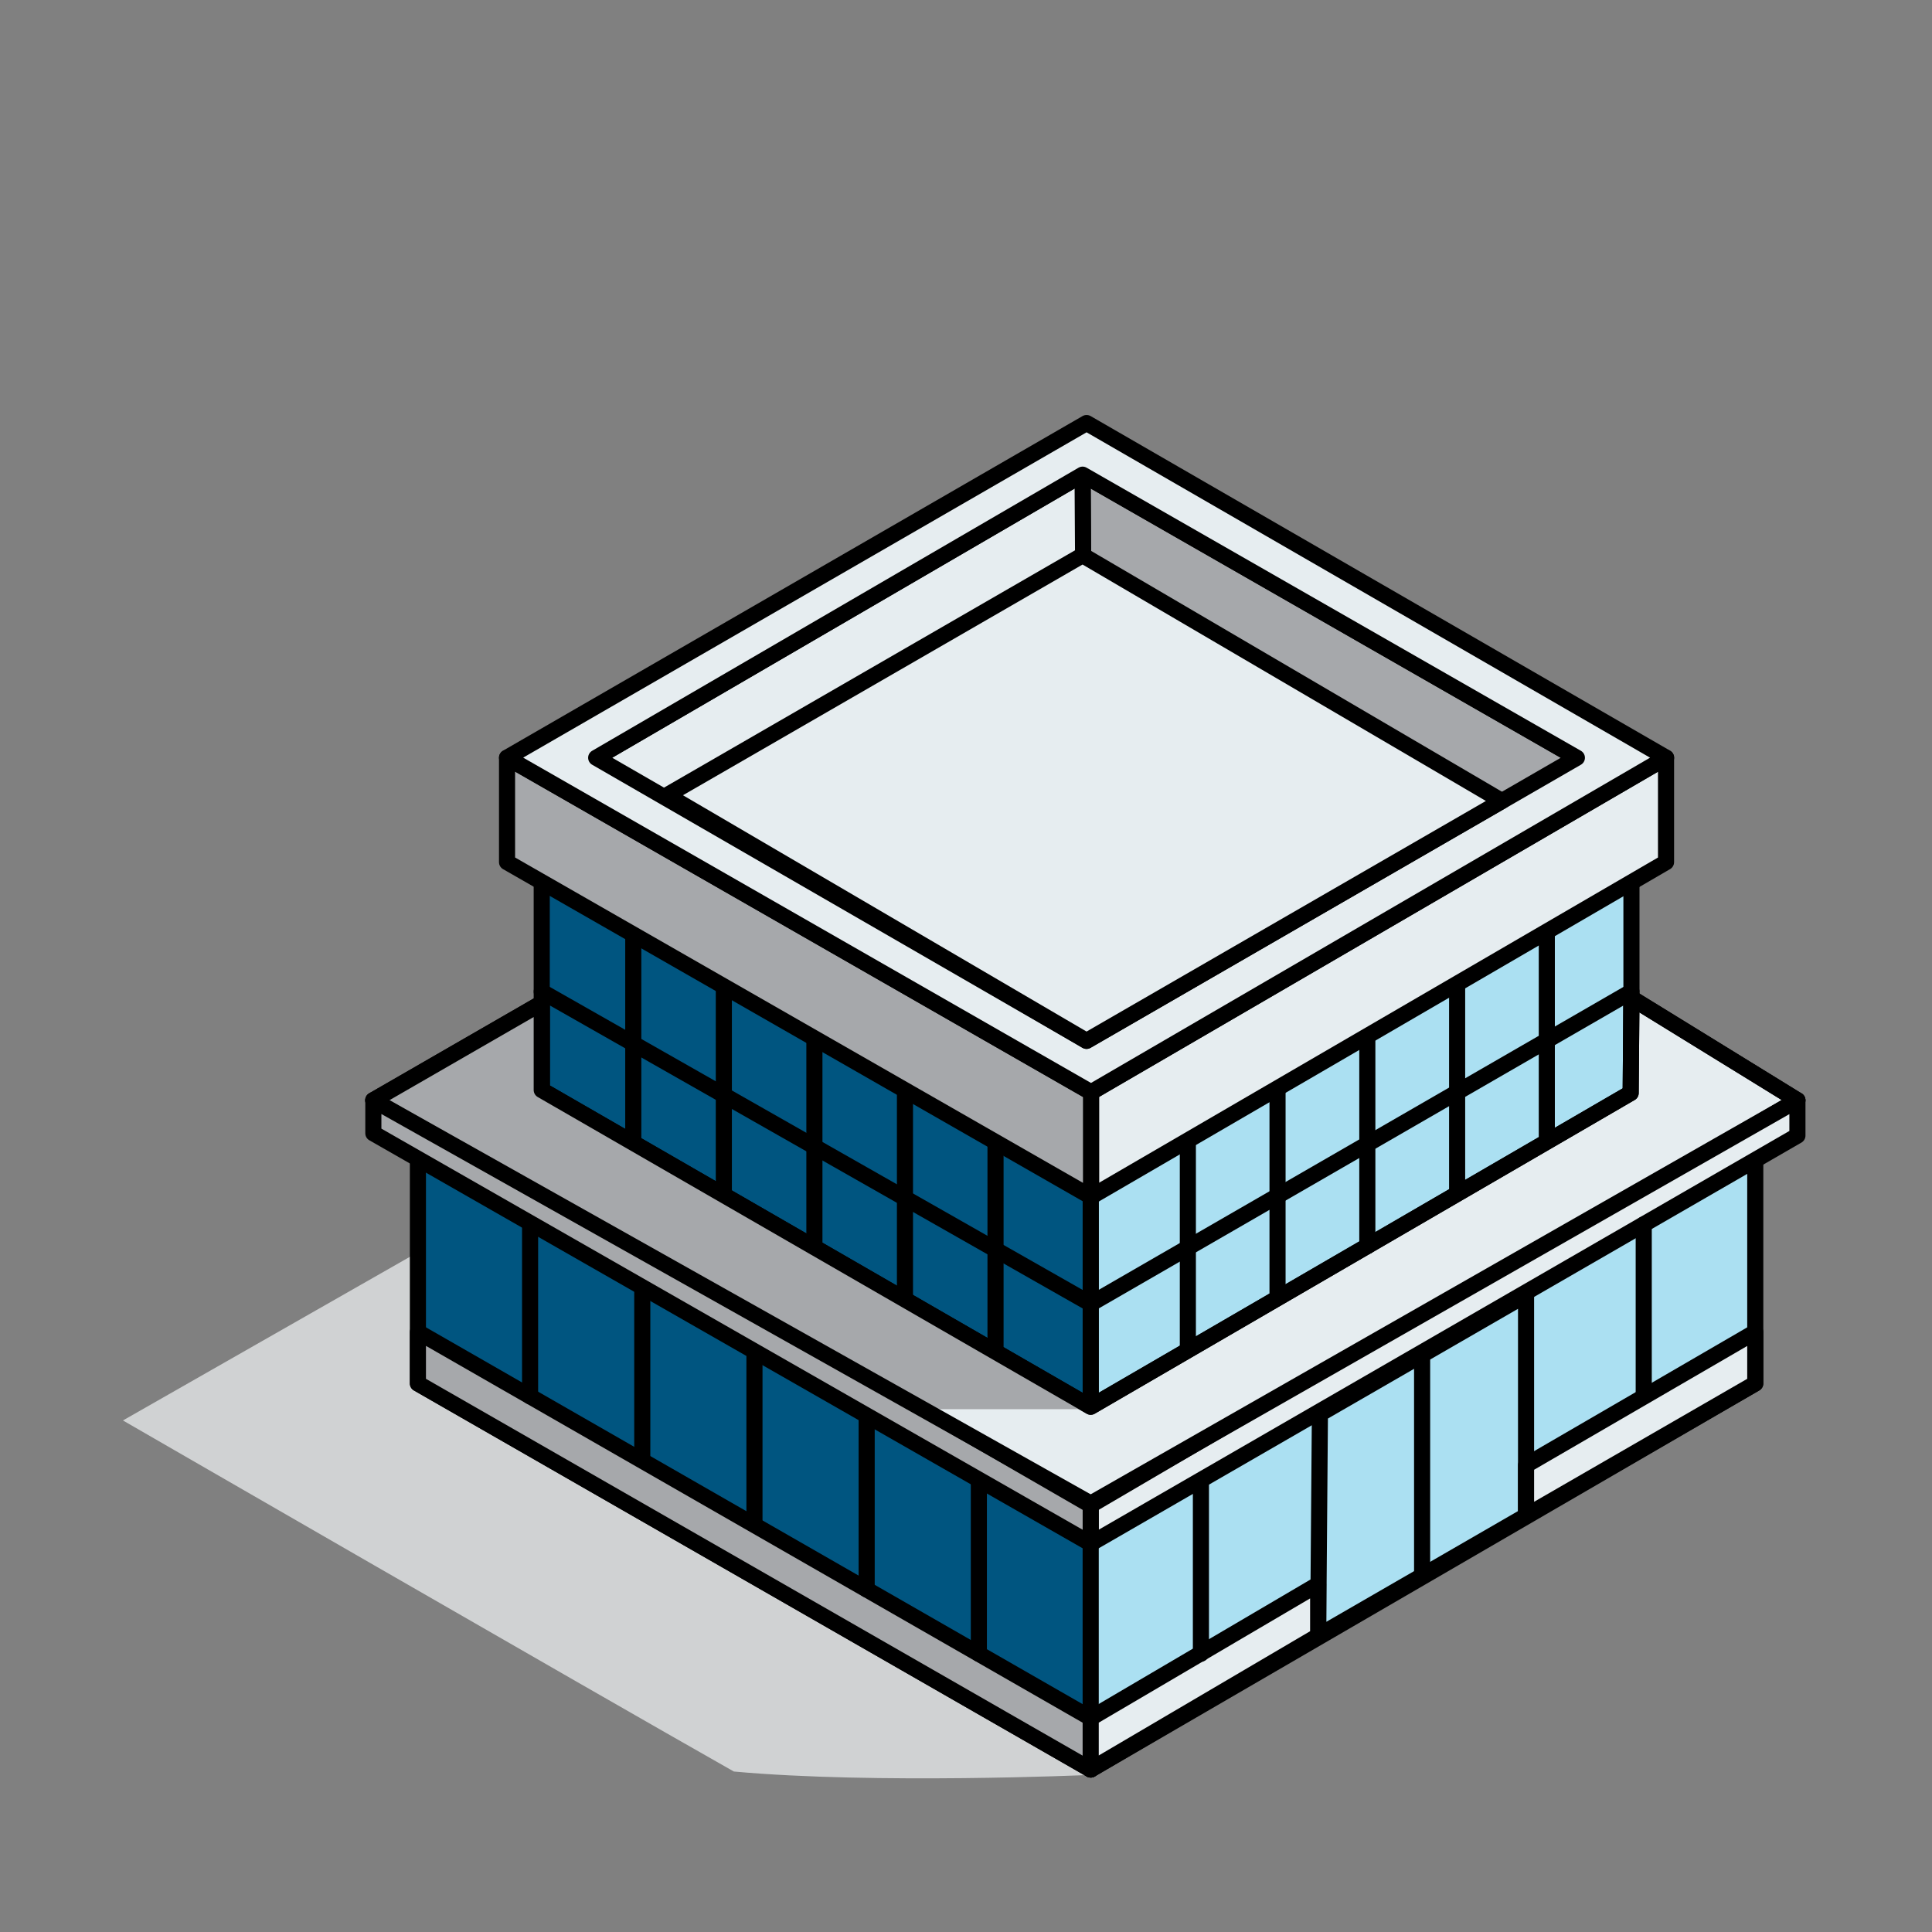 <svg width="120" height="120" viewBox="0 0 120 120" fill="none" xmlns="http://www.w3.org/2000/svg">
<rect x="0" y="0" width="120" height="120" fill="#808080" stroke="none"/>
<g clip-path="url(#clip0_15696_15279)">
<path d="M67.548 110.25C67.548 110.25 54.361 110.836 45.58 110.032C36.525 104.904 7.636 88.227 7.636 88.227L28.234 76.48L63.443 103.582L67.548 110.25Z" fill="#D0D2D3"/>
<path d="M33.648 83.707L67.746 103.248L101.332 83.707L67.486 60.225L33.648 83.707Z" fill="#FFBE19"/>
<path d="M33.648 83.707L67.746 103.248L101.332 83.707L67.486 60.225L33.648 83.707Z" stroke="black" stroke-linecap="round" stroke-linejoin="round"/>
<path d="M67.746 103.248V61.977L101.332 47.795V83.707L67.746 103.248Z" fill="#ABE0F2"/>
<path d="M67.746 103.248V61.977L101.332 47.795V83.707L67.746 103.248Z" stroke="black" stroke-linecap="round" stroke-linejoin="round"/>
<path d="M33.648 48.3V83.707L67.746 103.248V61.977L33.648 48.3Z" fill="#005580"/>
<path d="M33.648 48.3V83.707L67.746 103.248V61.977L33.648 48.3Z" stroke="black" stroke-linecap="round" stroke-linejoin="round"/>
<path d="M33.648 62.304L23.182 68.339L67.746 94.07L111.641 68.339L101.332 61.991L101.284 67.889L67.746 87.375L33.648 67.704V62.304Z" fill="#E6EDF0"/>
<path d="M33.648 62.304L23.182 68.339L67.746 94.07L111.641 68.339L101.332 61.991L101.284 67.889L67.746 87.375L33.648 67.704V62.304Z" stroke="black" stroke-linecap="round" stroke-linejoin="round"/>
<path d="M67.411 87.525H56.414L23.189 68.339L33.648 62.305V67.705L67.411 87.525Z" fill="#A6A8AB"/>
<path d="M33.648 62.304L23.182 68.339L67.746 94.07L111.641 68.339L101.332 61.991L101.284 67.889L67.746 87.375L33.648 67.704V62.304Z" stroke="black" stroke-linecap="round" stroke-linejoin="round"/>
<path d="M67.746 94.07V109.909L25.957 85.93V69.941L67.746 94.07Z" fill="#005580"/>
<path d="M67.746 94.07V109.909L25.957 85.93V69.941L67.746 94.07Z" stroke="black" stroke-linecap="round" stroke-linejoin="round"/>
<path d="M67.746 94.07V109.909L109.023 85.93V69.941L67.746 94.07Z" fill="#ABE0F2"/>
<path d="M67.746 94.07V109.909L109.023 85.93V69.941L67.746 94.07Z" stroke="black" stroke-linecap="round" stroke-linejoin="round"/>
<path d="M67.746 95.877V94.07L111.641 68.339V70.534L67.746 95.877Z" fill="#E6EDF0"/>
<path d="M67.746 95.877V93.389L111.641 68.339V70.534L67.746 95.877Z" stroke="black" stroke-linecap="round" stroke-linejoin="round"/>
<path d="M23.189 68.339V70.391L67.746 95.877V94.07L23.189 68.339Z" fill="#A6A8AB"/>
<path d="M23.189 68.339V70.391L67.746 95.877V93.389L23.189 68.339Z" stroke="black" stroke-linecap="round" stroke-linejoin="round"/>
<path d="M25.957 82.732L67.746 106.711V109.909L25.957 85.93V82.732Z" fill="#A6A8AB"/>
<path d="M25.957 82.732L67.746 106.711V109.909L25.957 85.93V82.732Z" stroke="black" stroke-linecap="round" stroke-linejoin="round"/>
<path d="M81.873 101.604L81.982 87.818L94.786 80.427V94.145L81.873 101.604Z" fill="#ABE0F2"/>
<path d="M81.873 101.604L81.982 87.818L94.786 80.427V94.145L81.873 101.604Z" stroke="black" stroke-linecap="round" stroke-linejoin="round"/>
<path d="M88.33 84.239V97.759" stroke="black" stroke-linecap="round" stroke-linejoin="round"/>
<path d="M67.746 106.711L81.873 98.407V101.604L67.746 109.909V106.711Z" fill="#E6EDF0"/>
<path d="M67.746 106.711L81.873 98.407V101.604L67.746 109.909V106.711Z" stroke="black" stroke-linecap="round" stroke-linejoin="round"/>
<path d="M94.786 91.002L109.023 82.732V85.93L94.786 94.145V91.002Z" fill="#E6EDF0"/>
<path d="M94.786 91.002L109.023 82.732V85.93L94.786 94.145V91.002Z" stroke="black" stroke-linecap="round" stroke-linejoin="round"/>
<path d="M60.798 102.716V92.039" stroke="black" stroke-linecap="round" stroke-linejoin="round"/>
<path d="M74.591 102.716V92.039" stroke="black" stroke-linecap="round" stroke-linejoin="round"/>
<path d="M53.83 98.72V88.043" stroke="black" stroke-linecap="round" stroke-linejoin="round"/>
<path d="M46.861 94.609V84.109" stroke="black" stroke-linecap="round" stroke-linejoin="round"/>
<path d="M39.893 90.518V80.079" stroke="black" stroke-linecap="round" stroke-linejoin="round"/>
<path d="M32.925 86.727V76.05" stroke="black" stroke-linecap="round" stroke-linejoin="round"/>
<path d="M102.095 86.727V76.05" stroke="black" stroke-linecap="round" stroke-linejoin="round"/>
<path d="M61.834 60.075V83.802" stroke="black" stroke-linecap="round" stroke-linejoin="round"/>
<path d="M56.209 56.734V80.461" stroke="black" stroke-linecap="round" stroke-linejoin="round"/>
<path d="M50.584 53.727V77.454" stroke="black" stroke-linecap="round" stroke-linejoin="round"/>
<path d="M44.959 50.339V74.066" stroke="black" stroke-linecap="round" stroke-linejoin="round"/>
<path d="M39.334 47.141V70.868" stroke="black" stroke-linecap="round" stroke-linejoin="round"/>
<path d="M73.78 60.061V83.789" stroke="black" stroke-linecap="round" stroke-linejoin="round"/>
<path d="M79.35 56.7V80.427" stroke="black" stroke-linecap="round" stroke-linejoin="round"/>
<path d="M84.927 53.673V77.4" stroke="black" stroke-linecap="round" stroke-linejoin="round"/>
<path d="M90.505 50.264V73.991" stroke="black" stroke-linecap="round" stroke-linejoin="round"/>
<path d="M96.075 47.039V70.766" stroke="black" stroke-linecap="round" stroke-linejoin="round"/>
<path d="M101.332 61.589L67.746 80.98L33.648 61.589" stroke="black" stroke-linecap="round" stroke-linejoin="round"/>
<path d="M67.241 29.475L67.302 39.75L88.384 55.186L97.943 47.066L67.241 29.475Z" fill="#A6A8AB"/>
<path d="M67.241 29.475L67.302 39.75L88.384 55.186L97.943 47.066L67.241 29.475Z" stroke="black" stroke-linecap="round" stroke-linejoin="round"/>
<path d="M67.302 39.505L43.125 53.489L37.03 47.066L67.241 29.475L67.302 39.505Z" fill="#E6EDF0"/>
<path d="M67.302 39.505L43.125 53.489L37.03 47.066L67.241 29.475L67.302 39.505Z" stroke="black" stroke-linecap="round" stroke-linejoin="round"/>
<path d="M67.766 74.332V67.848L103.48 47.066V53.55L67.766 74.332Z" fill="#E6EDF0"/>
<path d="M67.766 74.332V67.848L103.48 47.066V53.55L67.766 74.332Z" stroke="black" stroke-linecap="round" stroke-linejoin="round"/>
<path d="M31.493 53.55V47.066L67.766 67.848V74.332L31.493 53.55Z" fill="#A6A8AB"/>
<path d="M31.493 53.55V47.066L67.766 67.848V74.332L31.493 53.55Z" stroke="black" stroke-linecap="round" stroke-linejoin="round"/>
<path d="M67.486 26.277L31.493 47.059L67.766 67.841L103.486 47.059L67.493 26.277H67.486ZM67.486 64.65L37.03 47.066L67.241 29.482L97.943 47.066L67.486 64.65Z" fill="#E6EDF0"/>
<path d="M67.486 26.277L31.493 47.059L67.766 67.841L103.486 47.059L67.493 26.277H67.486ZM67.486 64.65L37.03 47.066L67.241 29.482L97.943 47.066L67.486 64.65V64.65Z" stroke="black" stroke-linecap="round" stroke-linejoin="round"/>
<path d="M41.427 49.391L67.241 34.486L93.286 49.752L67.486 64.65L41.427 49.391Z" fill="#E6EDF0"/>
<path d="M41.427 49.391L67.241 34.486L93.286 49.752L67.486 64.65L41.427 49.391Z" stroke="black" stroke-linecap="round" stroke-linejoin="round"/>
</g>
<defs>
<clipPath id="clip0_15696_15279">
<rect width="104.686" height="96.273" fill="white" transform="translate(7.636 14.318)"/>
</clipPath>
</defs>
</svg>
